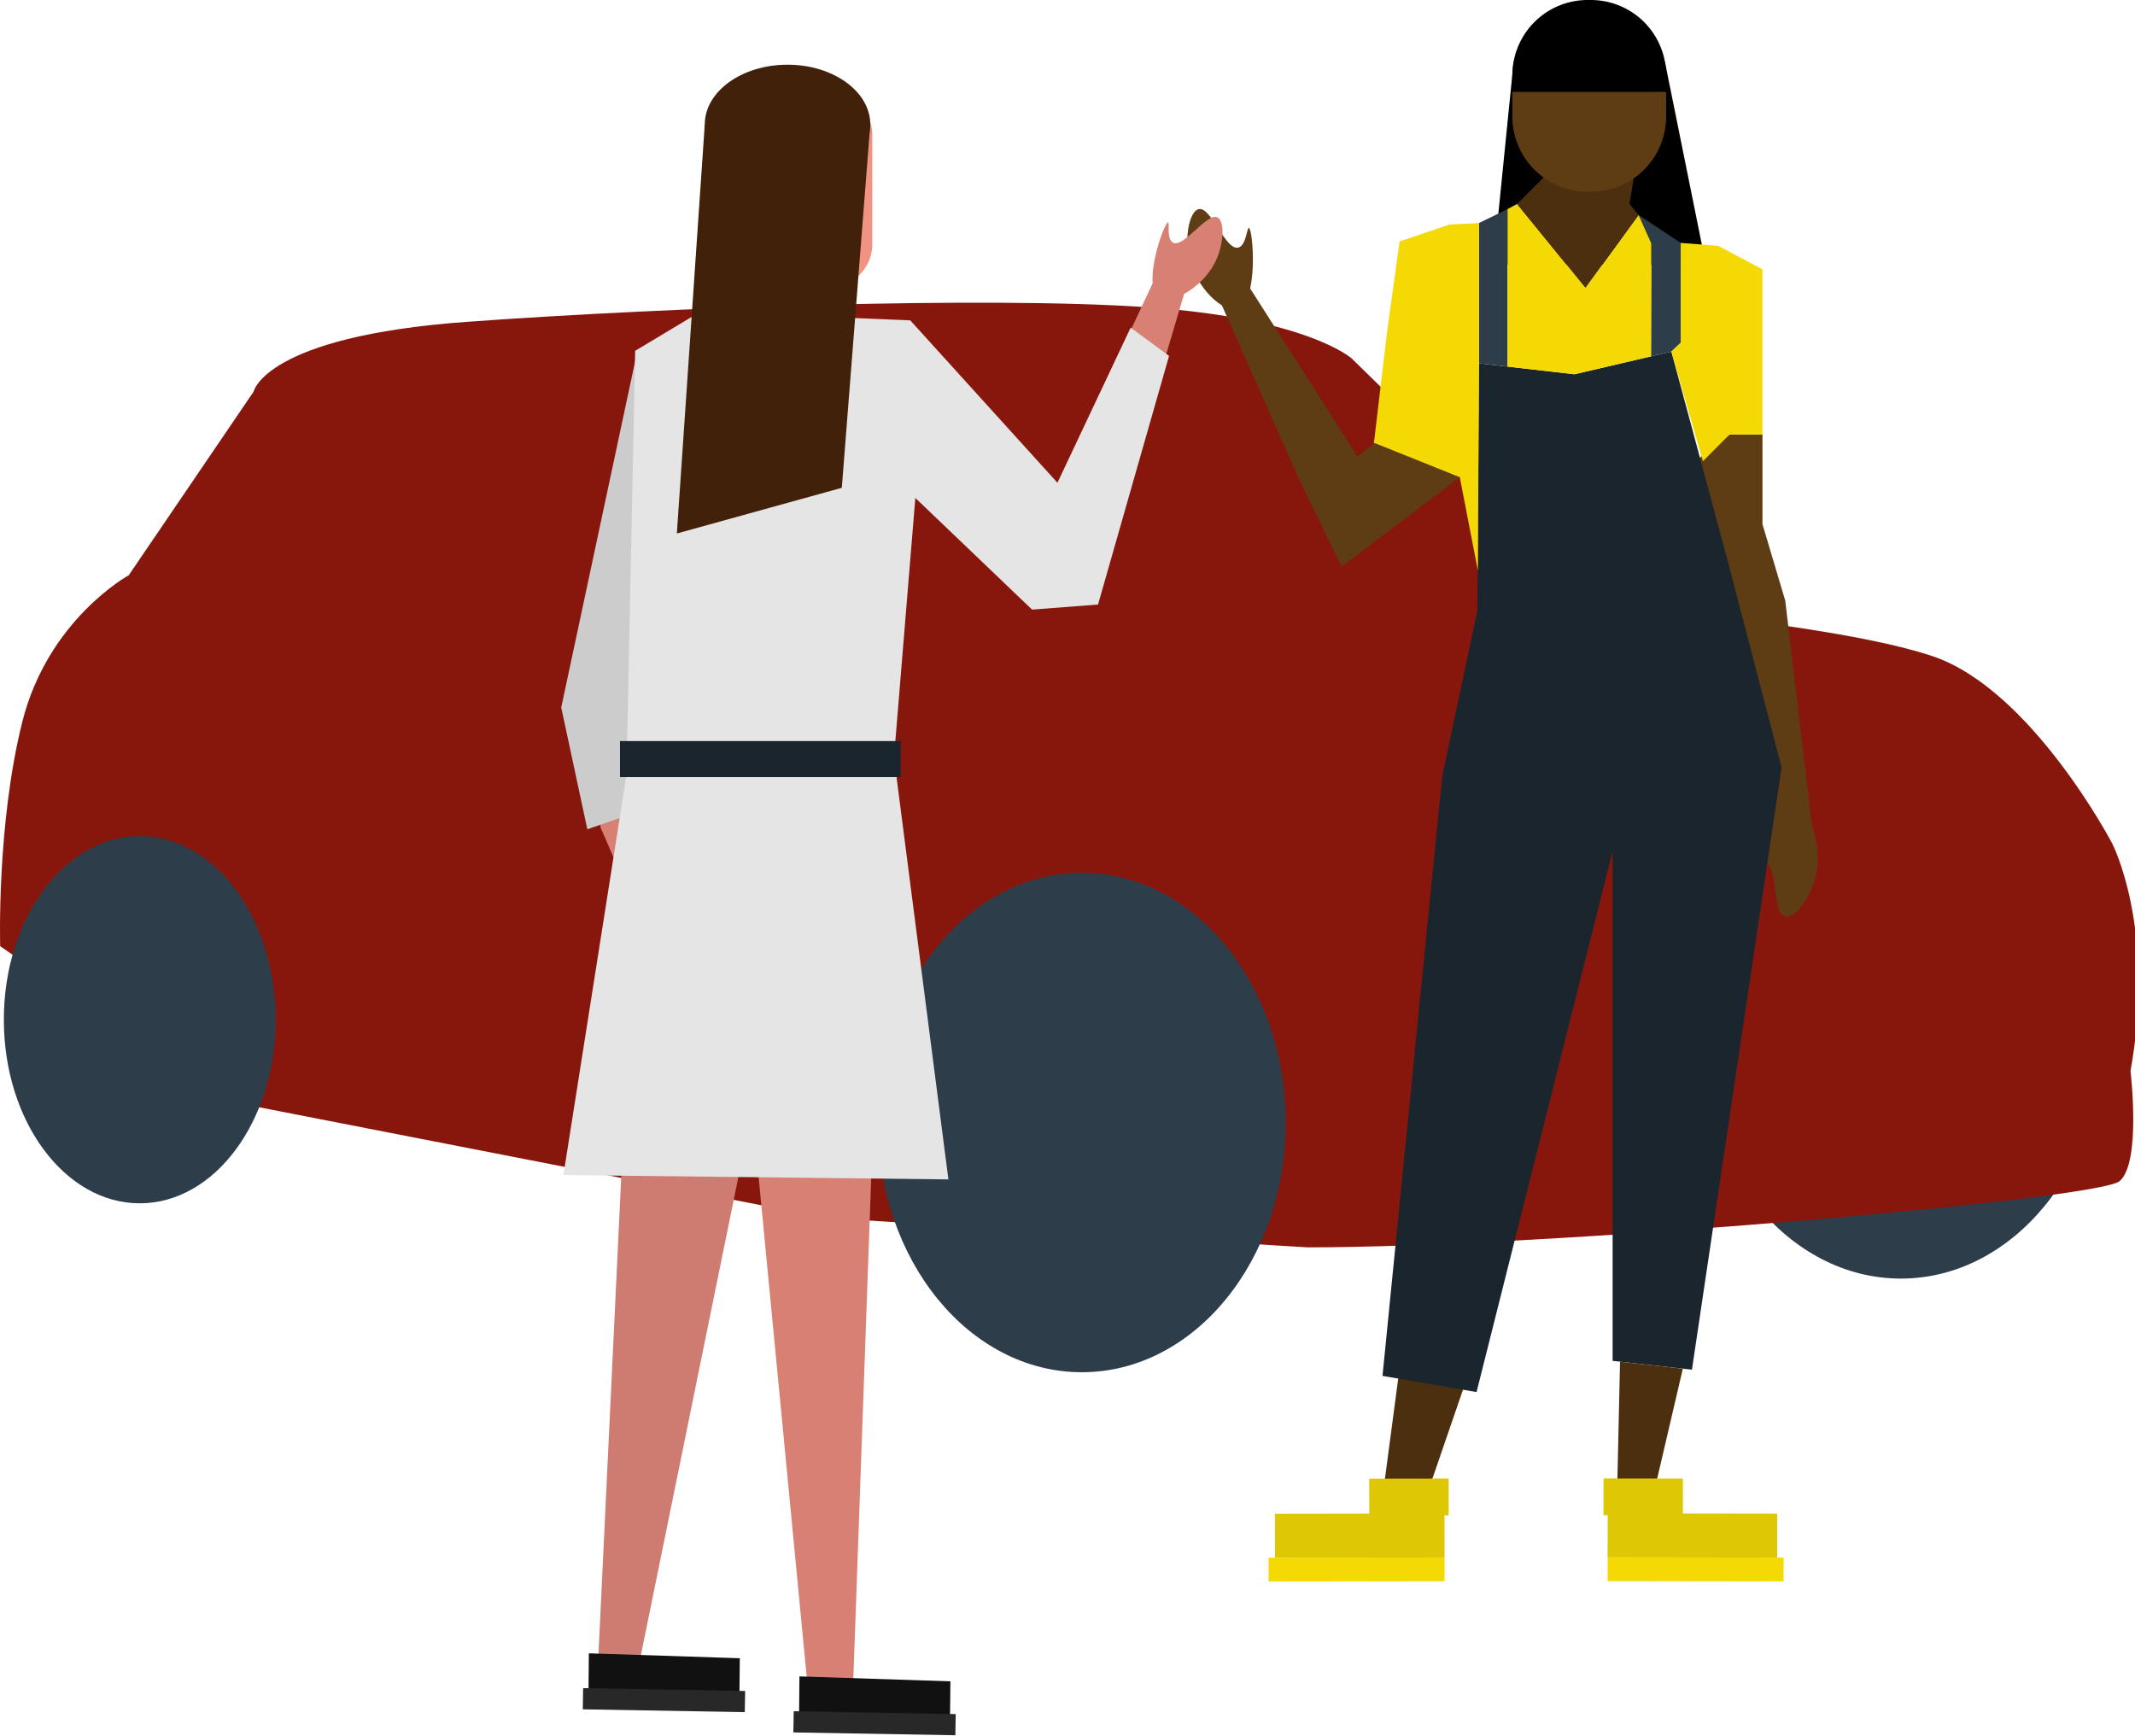 <svg xmlns="http://www.w3.org/2000/svg" xmlns:xlink="http://www.w3.org/1999/xlink" width="798" height="649" viewBox="0 0 798 649"><rect x="0" y="0" width="798" height="649" fill="#808080" stroke="none"/><defs><clipPath id="clip-Car-insurance-for-women1"><rect width="798" height="649"></rect></clipPath></defs><g id="Car-insurance-for-women1" clip-path="url(#clip-Car-insurance-for-women1)"><rect width="798" height="649" fill="#fff"></rect><g id="Insurance-for-Women-illustration-web" transform="translate(-15.66 -113.54)"><g id="Group_5" data-name="Group 5" transform="translate(15.66 226.688)"><ellipse id="Ellipse_4" data-name="Ellipse 4" cx="76.188" cy="93.353" rx="76.188" ry="93.353" transform="translate(634.315 178.091)" fill="#2e3d4a"></ellipse><path id="Path_31" data-name="Path 31" d="M504.451,615.449,324.612,604.46,99.469,560.533,15.729,502.87s-1.377-45.3,8.236-83.74,39.813-54.917,39.813-54.917l46.673-68.644s4.122-20.595,79.626-26.086,193.566-9.613,253.974-5.491,76.88,19.218,76.88,19.218l63.153,61.777s20.595,2.745,26.086,10.982,1.377,19.218,1.377,19.218,89.231,6.867,126.3,19.218,67.267,70.013,67.267,70.013S821.585,496,811.98,549.536c0,0,4.122,34.322-4.122,41.182C799.614,597.6,593.689,615.449,504.451,615.449Z" transform="translate(-15.66 -262.318)" fill="#87170d"></path><ellipse id="Ellipse_5" data-name="Ellipse 5" cx="50.795" cy="68.644" rx="50.795" ry="68.644" transform="translate(1.437 199.37)" fill="#2e3d4a"></ellipse><ellipse id="Ellipse_6" data-name="Ellipse 6" cx="76.188" cy="93.353" rx="76.188" ry="93.353" transform="translate(328.177 213.098)" fill="#2e3d4a"></ellipse></g><g id="Group_8" data-name="Group 8" transform="translate(225.433 113.54)"><path id="Path_32" data-name="Path 32" d="M873.952,327.15v33.5l8.518,28.557,10.161,85.946-14.906-.989,3.369-22.625-22.9-76.88-9.354-37.547L861.6,327.15Z" transform="translate(-424.967 -164.696)" fill="#5e3d15"></path><path id="Path_33" data-name="Path 33" d="M703.269,770.84,696.09,825l16.6,2.517,17.971-52.293Z" transform="translate(-388.386 -270.954)" fill="#4c2f0f"></path><path id="Path_34" data-name="Path 34" d="M757.16,143.84l-7.62,75.9h79.489L813.7,143.84Z" transform="translate(-401.186 -120.796)"></path><path id="Path_35" data-name="Path 35" d="M873.631,536.4c.685.433,3.962-5.871,7.1-5.156,5.08,1.148,2.685,19.1,7.506,20.389,3.506.935,9.826-7.21,11.651-15.826a33.281,33.281,0,0,0-1.437-17.735,9.2,9.2,0,0,0-6.966-5.871,1.89,1.89,0,0,0-.205-.03,9.131,9.131,0,0,0-8.807,3.688C876.924,523.552,872.718,535.827,873.631,536.4Z" transform="translate(-430.874 -208.98)" fill="#5e3d15"></path><path id="Path_36" data-name="Path 36" d="M695.12,669.249l35.151,6.038,50.856-202.213V663.629l29.652,3.293,33.5-225.15-20.047-76.88L803.09,286.36l-36.239,8.472-35.7-4.084-.548,92.258-13.18,62.058Z" transform="translate(-388.153 -154.928)" fill="#1b252d"></path><path id="Path_37" data-name="Path 37" d="M742.5,273.972V221.527l10.708-5.217V275.2Z" transform="translate(-399.5 -138.152)" fill="#2e3d4a"></path><path id="Path_38" data-name="Path 38" d="M833.229,270.276l3.483-3.3V229.634L820.97,219.2l4.761,10.617-.114,42.239Z" transform="translate(-418.293 -138.844)" fill="#2e3d4a"></path><path id="Path_39" data-name="Path 39" d="M729.463,353.157l-6.769-34.976-33.075-4.5,5.894-49.867,4.669-33.774,18.671-6.312,10.982-.555v52.445Z" transform="translate(-386.836 -139.795)" fill="#f5d905"></path><path id="Path_40" data-name="Path 40" d="M756.58,215.706l3.575-1.917,25.53,31.364L805.549,217.9l4.761,10.617L810.2,270.76l-28.626,6.693-24.991-2.86Z" transform="translate(-402.872 -137.548)" fill="#f5d905"></path><path id="Path_41" data-name="Path 41" d="M848.878,314.546l9.909-9.963h12.351V242.807l-16.556-8.784-14.009-1.1v37.341l-3.483,3.3Z" transform="translate(-422.153 -142.13)" fill="#f5d905"></path><path id="Path_42" data-name="Path 42" d="M761.28,204.97l10.434-10.434,1.369-17.576,33.592,7.141-3.384,20.869,3.384,4.114L786.81,236.333Z" transform="translate(-403.998 -128.728)" fill="#4c2f0f"></path><path id="Path_43" data-name="Path 43" d="M811.506,782.84l-1.126,50.483,14-2.472,10.6-45.4Z" transform="translate(-415.756 -273.827)" fill="#4c2f0f"></path><g id="Group_6" data-name="Group 6" transform="translate(389.557 552.666)"><rect id="Rectangle_20" data-name="Rectangle 20" width="16.435" height="63.374" transform="translate(1.544 29.489) rotate(-89.92)" fill="#dec705"></rect><rect id="Rectangle_21" data-name="Rectangle 21" width="8.89" height="65.785" transform="translate(1.537 38.377) rotate(-89.92)" fill="#f5d905"></rect><rect id="Rectangle_22" data-name="Rectangle 22" width="13.743" height="29.683" transform="translate(0 13.743) rotate(-89.92)" fill="#dec705"></rect></g><path id="Path_44" data-name="Path 44" d="M758.94,167.853A28.147,28.147,0,0,0,787.087,196h1.186a28.147,28.147,0,0,0,28.147-28.147V158.62H758.94Z" transform="translate(-403.437 -124.336)" fill="#5e3d15"></path><path id="Path_45" data-name="Path 45" d="M788.273,113.54h-1.186a28.147,28.147,0,0,0-28.147,28.147v6.145h57.48v-6.145A28.147,28.147,0,0,0,788.273,113.54Z" transform="translate(-403.437 -113.54)"></path><path id="Path_46" data-name="Path 46" d="M645.294,327.072l-30.854-69.42,9.856-6.5,42.855,67.115Z" transform="translate(-368.832 -146.496)" fill="#5e3d15"></path><path id="Path_47" data-name="Path 47" d="M617.928,253.45c-5.567,1.856-15.476-8.092-18.009-18.762-1.932-8.145.2-17.743,3.582-18.389,4.662-.89,9.879,15.507,14.7,14.4,2.981-.684,3.232-7.445,4-7.354C623.716,223.531,626.02,250.75,617.928,253.45Z" transform="translate(-365.179 -138.141)" fill="#5e3d15"></path><path id="Path_48" data-name="Path 48" d="M655.01,346.265l15.218,31.173,44.178-33.364-31.85-12.784-6.639,5.369" transform="translate(-378.548 -165.688)" fill="#5e3d15"></path><g id="Group_7" data-name="Group 7" transform="translate(264.375 552.705)"><rect id="Rectangle_23" data-name="Rectangle 23" width="63.374" height="16.435" transform="translate(2.39 13.146) rotate(-0.08)" fill="#dec705"></rect><rect id="Rectangle_24" data-name="Rectangle 24" width="65.785" height="8.89" transform="translate(0 29.583) rotate(-0.08)" fill="#f5d905"></rect><rect id="Rectangle_25" data-name="Rectangle 25" width="29.683" height="13.743" transform="translate(37.627 0.042) rotate(-0.08)" fill="#dec705"></rect></g><path id="Path_49" data-name="Path 49" d="M320.462,629.19,309.29,863.429l14.655.038L371.1,632.2Z" transform="translate(-295.753 -237.03)" fill="#ce7b72"></path><path id="Path_50" data-name="Path 50" d="M378.19,584.681l26.664,277.1,16.283.061,9.917-277.983Z" transform="translate(-312.253 -226.175)" fill="#d78073"></path><path id="Path_51" data-name="Path 51" d="M310.74,515.206,321.3,539.6l15.446-34.147-25.2-5.689Z" transform="translate(-296.1 -206.034)" fill="#d78073"></path><path id="Path_52" data-name="Path 52" d="M564.037,322.879l21.386-72-10.5-5.111L541.48,317.038Z" transform="translate(-351.359 -145.207)" fill="#d78073"></path><path id="Path_53" data-name="Path 53" d="M584.568,250.23c4.555,2.989,15.811-3.574,20.617-12.548,3.666-6.852,4.046-15.956,1.156-17.34-3.97-1.9-12.548,11.56-16.61,9.423-2.51-1.323-1.133-7.445-1.833-7.544C586.484,222.015,577.951,245.888,584.568,250.23Z" transform="translate(-361.083 -139.073)" fill="#d78073"></path><rect id="Rectangle_26" data-name="Rectangle 26" width="27.264" height="48.475" transform="matrix(1, -0.017, 0.017, 1, 73.301, 88.048)" fill="#d78073"></rect><path id="Path_54" data-name="Path 54" d="M409.364,158.79h-28.2a16.021,16.021,0,0,0-16.024,16.024V215.7a16.026,16.026,0,0,0,16.024,16.024h28.2A16.026,16.026,0,0,0,425.388,215.7V174.814A16.031,16.031,0,0,0,409.364,158.79Z" transform="translate(-309.128 -124.377)" fill="#f19382"></path><path id="Path_55" data-name="Path 55" d="M423.9,167.707c0,12.351-13.849,22.367-30.938,22.367s-30.938-10.016-30.938-22.367,13.849-22.367,30.938-22.367S423.9,155.356,423.9,167.707Z" transform="translate(-308.381 -121.156)" fill="#42210b"></path><path id="Path_56" data-name="Path 56" d="M319.948,285.97,291.49,419.3l9.757,45.524,21.135-7.316,5.7-116.252Z" transform="translate(-291.49 -154.834)" fill="#ccc"></path><path id="Path_57" data-name="Path 57" d="M343.781,266.72l78.424,3.263,55.008,60.7L504.576,272.7l14.358,10.564L492.385,376.2,467.729,378.1,424.1,336.368l-7.978,97,20.336,157.731-143.9-1.628,23.576-149.586,3.247-158.522Z" transform="translate(-291.746 -150.224)" fill="#e5e5e5"></path><path id="Path_58" data-name="Path 58" d="M358.744,174.75,348.31,327.621l61.663-17.074,10.64-135.8Z" transform="translate(-305.098 -128.199)" fill="#42210b"></path><rect id="Rectangle_27" data-name="Rectangle 27" width="104.913" height="13.461" transform="translate(21.956 277.018)" fill="#1b252d"></rect><path id="Path_59" data-name="Path 59" d="M464.8,953.6l-56.415-1.84.137-14.229,56.423,1.84Z" transform="translate(-319.486 -310.873)" fill="#111"></path><rect id="Rectangle_28" data-name="Rectangle 28" width="7.917" height="60.56" transform="translate(86.759 647.595) rotate(-88.997)" fill="#282828"></rect><path id="Path_60" data-name="Path 60" d="M361.3,942.25l-56.415-1.84.137-14.229,56.423,1.84Z" transform="translate(-294.699 -308.155)" fill="#111"></path><rect id="Rectangle_29" data-name="Rectangle 29" width="7.917" height="60.56" transform="translate(8.053 638.96) rotate(-88.997)" fill="#282828"></rect></g></g></g></svg>